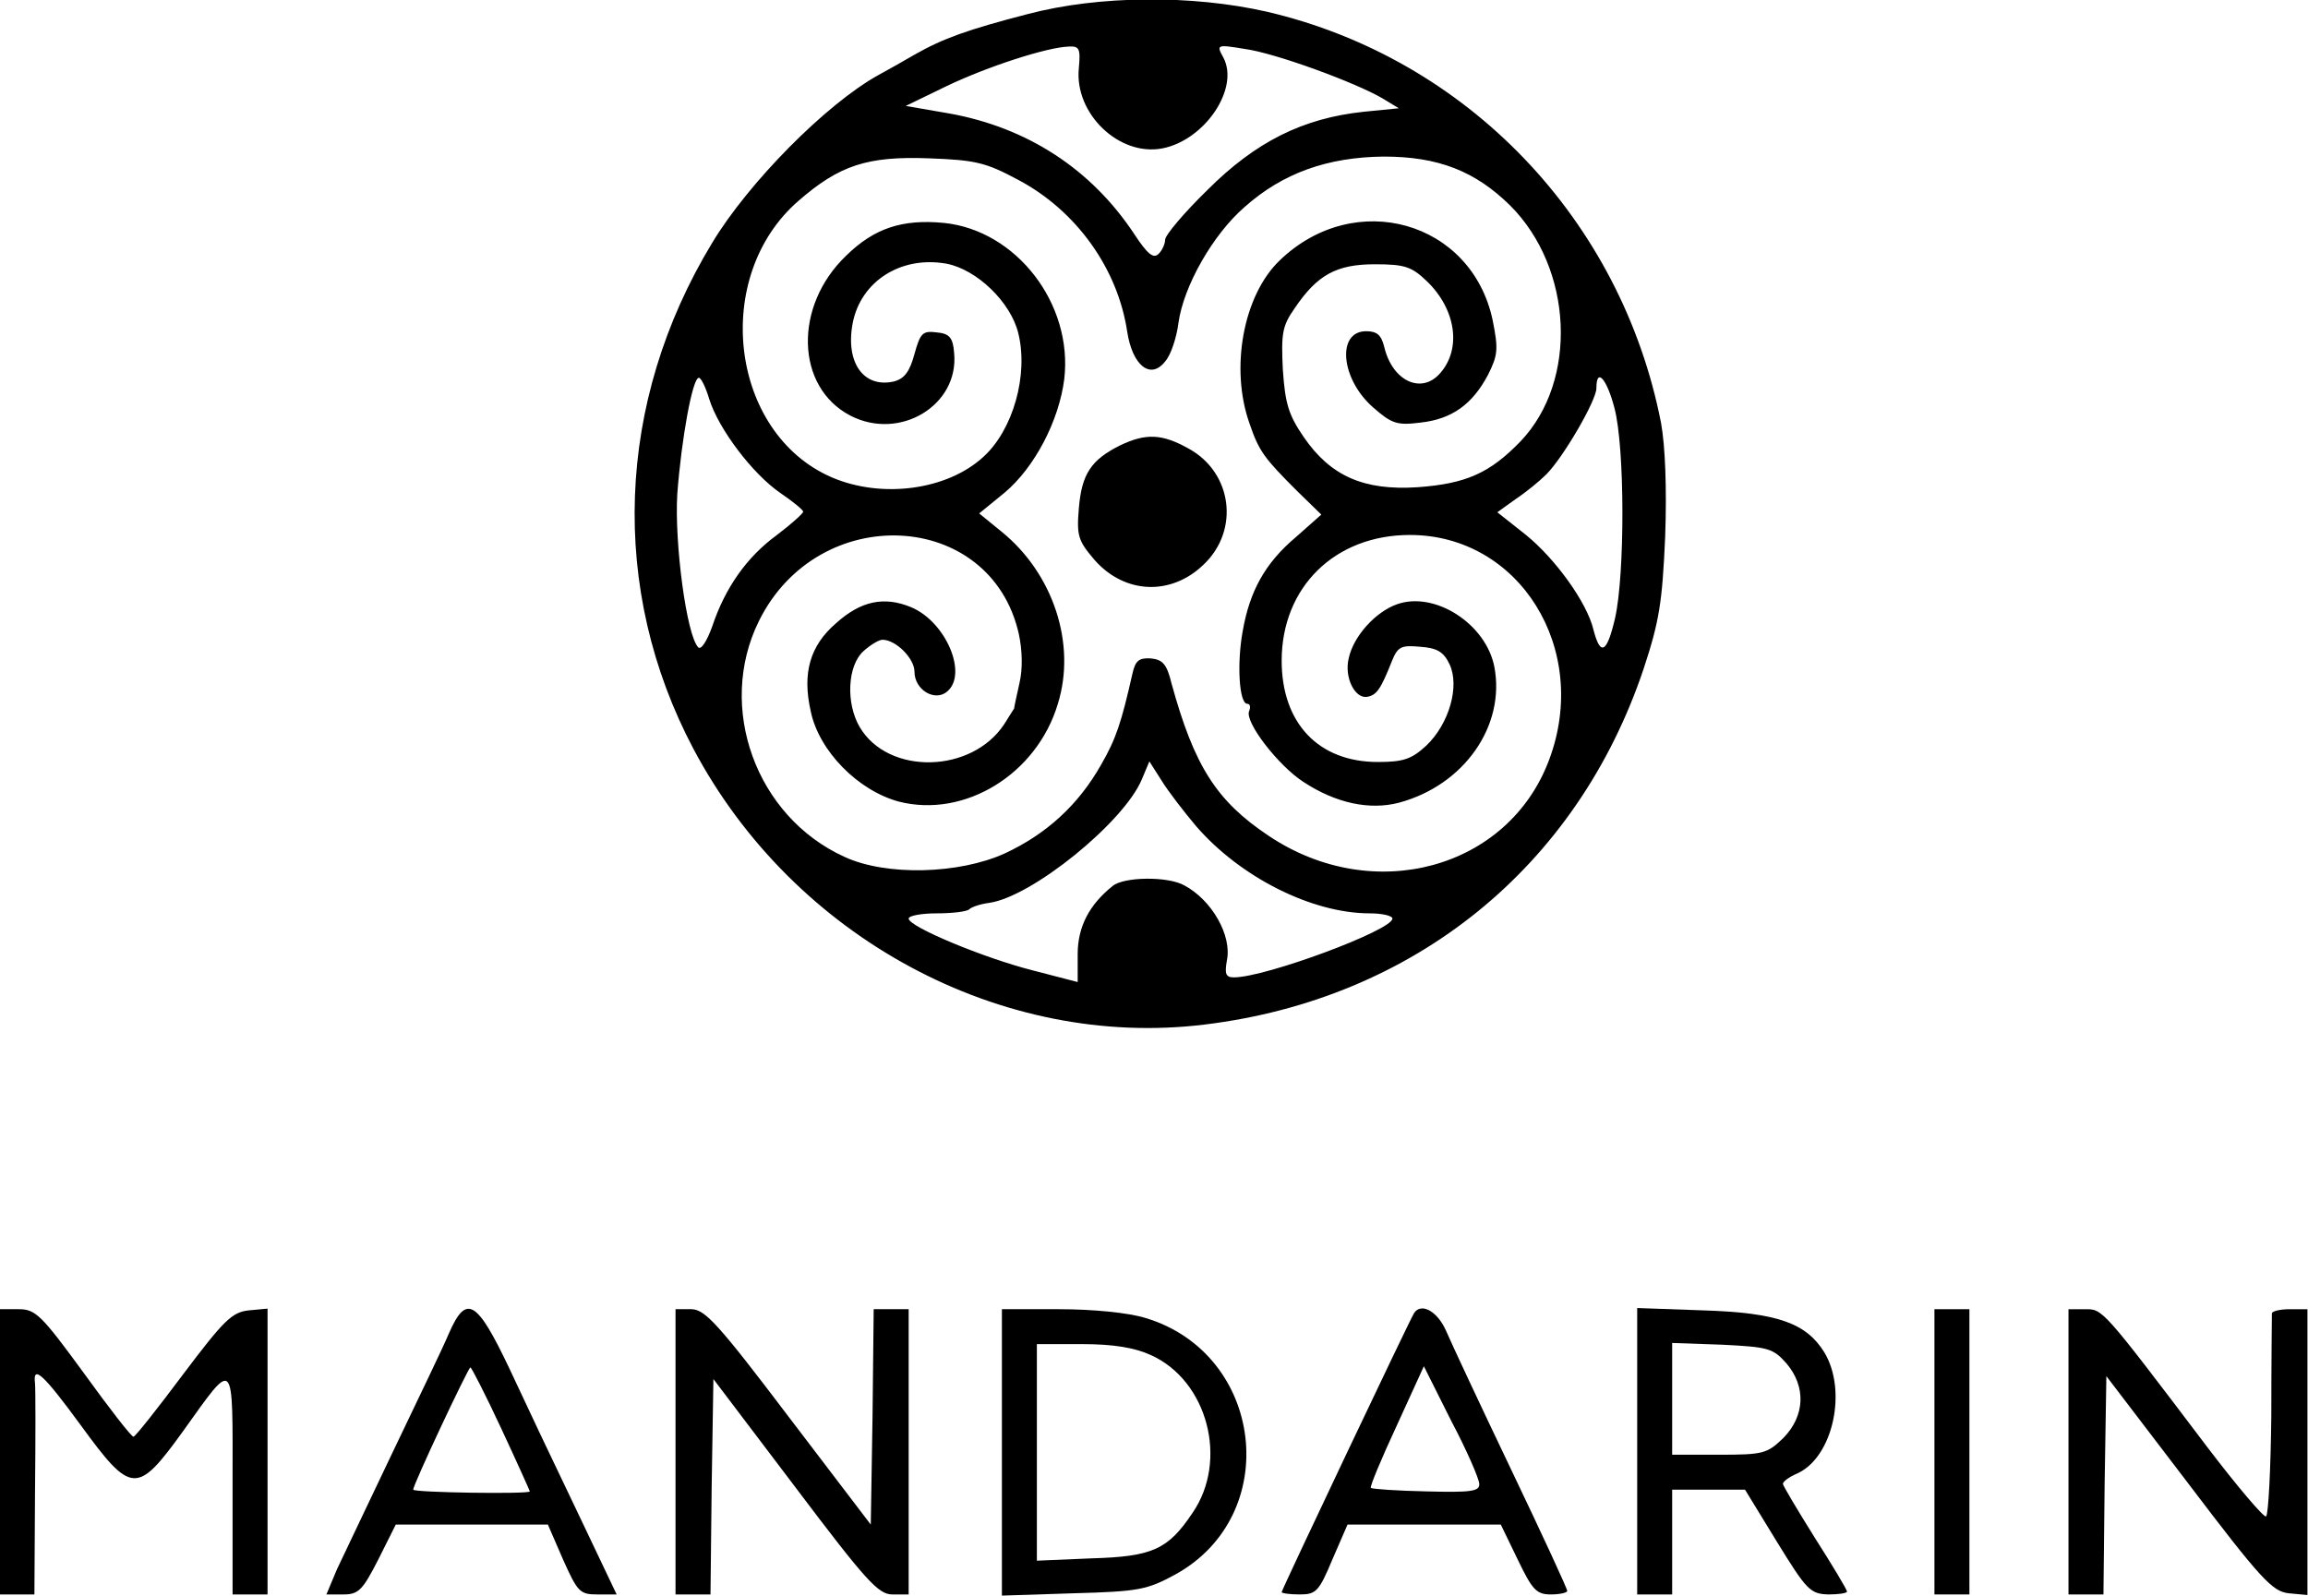 <svg width="600" height="415" viewBox="0 0 600 415" fill="none" xmlns="http://www.w3.org/2000/svg">
<g clip-path="url(#clip0_1_18771)">
<path d="M267.281 3.628C251.523 7.715 245.16 9.985 237.735 14.223C234.857 15.888 230.614 18.31 228.341 19.521C214.705 27.088 194.554 47.521 185.16 63.111C160.008 104.582 158.341 153.318 180.311 194.789C206.372 243.828 260.311 272.888 313.19 266.38C367.735 259.72 410.008 225.363 427.281 173.902C431.372 161.491 432.129 156.648 432.887 139.545C433.341 126.831 432.887 115.934 431.826 110.031C421.523 57.057 381.372 15.131 329.251 3.023C309.857 -1.366 285.766 -1.215 267.281 3.628ZM280.463 17.704C279.251 29.51 290.917 40.71 302.129 38.591C313.19 36.472 322.281 23.002 318.038 14.98C316.22 11.65 316.22 11.499 323.493 12.71C331.523 13.769 352.432 21.488 359.402 25.575L363.644 28.148L354.554 29.056C338.644 30.721 326.372 36.926 313.947 49.337C307.887 55.24 302.887 61.143 302.887 62.354C302.887 63.413 302.129 65.078 301.22 65.987C299.857 67.349 298.341 66.138 294.857 60.84C283.644 43.889 266.978 33.143 246.826 29.51L235.463 27.543L246.069 22.396C256.826 17.25 272.281 12.256 277.887 12.104C280.614 11.953 280.917 12.71 280.463 17.704ZM264.705 46.764C279.857 54.786 290.614 69.922 293.038 86.268C294.402 95.047 299.099 98.831 302.887 93.987C304.402 92.322 305.917 87.63 306.372 83.846C307.735 74.311 315.311 60.992 323.493 53.878C333.493 44.948 345.16 40.862 359.705 40.71C373.947 40.71 383.493 44.494 392.584 53.424C408.947 69.77 410.311 98.982 395.311 114.723C387.281 123.047 381.069 125.772 368.493 126.68C354.554 127.588 345.917 123.804 338.947 113.663C335.008 107.912 334.099 105.036 333.493 96.106C333.038 86.722 333.341 84.754 336.523 80.214C342.432 71.435 347.432 68.711 357.432 68.711C365.16 68.711 366.978 69.316 370.917 73.1C378.493 80.365 380.008 90.657 374.402 97.014C369.554 102.614 361.978 99.133 359.857 90.203C359.099 87.176 358.038 86.117 355.16 86.117C347.432 86.117 348.493 98.528 356.978 105.944C361.826 110.182 363.19 110.636 369.251 109.879C377.432 108.971 382.735 105.187 386.826 97.468C389.402 92.322 389.554 90.809 388.038 83.241C382.584 57.511 352.281 48.883 332.735 67.651C323.19 76.733 319.705 95.803 324.857 110.182C327.281 117.296 328.644 119.112 337.129 127.588L343.493 133.793L336.826 139.696C328.947 146.356 324.857 153.621 323.038 164.216C321.523 172.54 322.129 182.984 324.251 182.984C325.008 182.984 325.16 183.892 324.705 184.951C323.644 187.827 332.281 199.027 338.796 203.265C347.281 208.865 356.069 210.681 363.644 208.714C380.614 204.173 391.372 188.735 388.493 173.448C386.372 162.248 373.038 153.621 363.19 157.102C357.584 159.07 351.826 165.426 350.614 171.178C349.402 176.173 352.281 181.773 355.463 181.167C357.887 180.713 358.947 179.2 361.826 171.935C363.341 168.151 364.251 167.697 369.099 168.151C373.644 168.454 375.311 169.513 376.826 172.691C379.554 178.443 376.675 188.281 370.766 193.881C366.978 197.362 364.857 198.119 358.19 198.119C342.735 198.119 333.19 187.978 333.19 171.783C333.19 152.713 346.978 139.091 366.523 139.091C395.008 139.091 413.493 168.756 402.735 197.514C392.129 225.968 356.978 235.504 329.857 217.341C316.22 208.26 310.463 199.179 304.554 177.686C303.341 172.691 302.281 171.481 299.099 171.178C296.069 171.027 295.16 171.783 294.402 175.113C291.523 187.827 290.16 192.065 286.22 198.876C280.311 209.319 271.978 216.887 261.22 221.882C249.251 227.33 230.311 227.785 219.554 222.79C196.523 212.346 186.22 183.892 197.281 161.491C212.735 130.161 257.584 132.431 264.857 164.821C265.766 169.059 265.917 173.902 265.008 177.686C264.251 181.016 263.644 183.892 263.644 184.194C263.493 184.346 262.432 186.162 261.069 188.281C252.584 201.146 230.917 201.6 223.493 189.038C219.857 182.832 220.311 173.146 224.402 169.362C226.22 167.697 228.493 166.335 229.402 166.335C232.887 166.335 237.735 171.178 237.735 174.659C237.735 179.351 243.038 182.53 246.22 179.805C251.675 175.265 245.917 161.643 236.826 157.859C229.857 154.983 223.796 156.194 217.281 162.097C210.614 167.848 208.493 174.962 210.766 184.951C212.887 195.243 223.038 205.535 233.644 208.411C250.766 212.8 269.554 201.297 275.008 182.984C279.857 167.394 273.796 149.08 260.311 138.183L254.554 133.491L261.22 128.042C268.947 121.534 275.311 109.425 276.675 98.528C278.947 79.003 264.251 59.932 245.463 57.965C234.554 56.905 227.281 59.327 220.008 66.441C206.22 79.608 206.826 100.647 221.069 108.063C233.947 114.723 249.402 105.339 248.038 91.717C247.735 87.782 246.826 86.722 243.493 86.419C239.857 85.965 239.251 86.571 237.735 92.019C236.523 96.56 235.16 98.376 232.584 99.133C224.554 101.101 219.705 94.29 221.675 83.998C223.796 73.1 234.251 66.441 246.069 68.56C253.947 70.073 262.735 78.549 264.705 86.571C267.432 97.468 263.341 111.847 255.614 118.809C246.22 127.436 229.251 129.707 216.22 124.107C189.705 112.604 184.857 71.889 207.584 52.213C218.19 42.981 225.463 40.559 241.523 41.164C253.644 41.618 256.22 42.224 264.705 46.764ZM184.402 103.825C186.826 111.544 195.614 123.199 202.887 128.193C206.22 130.464 208.796 132.583 208.796 133.037C208.796 133.491 205.766 136.215 201.978 139.091C194.099 144.842 188.493 152.864 185.16 162.853C183.796 166.637 182.281 169.059 181.523 168.302C178.493 165.275 175.311 141.21 176.069 128.496C177.129 114.269 180.008 98.225 181.675 98.225C182.281 98.225 183.493 100.798 184.402 103.825ZM419.705 106.095C422.432 116.388 422.432 149.383 419.857 160.734C417.735 169.816 416.069 170.724 414.251 163.762C412.584 156.648 404.251 145.145 396.523 138.939L389.251 133.188L394.099 129.707C396.826 127.891 400.311 125.015 401.978 123.35C406.372 118.961 415.008 104.128 415.008 100.949C415.008 95.349 417.735 98.528 419.705 106.095ZM310.917 214.768C322.432 228.087 341.069 237.471 356.069 237.471C359.251 237.471 361.978 238.077 361.978 238.833C361.978 241.861 328.947 254.12 320.766 254.12C318.644 254.12 318.341 253.212 318.947 249.731C320.311 243.223 315.008 233.99 307.887 230.206C303.644 227.785 292.129 227.936 289.251 230.358C283.19 235.201 280.16 240.952 280.16 248.066V255.331L268.493 252.304C255.917 249.126 236.22 240.952 236.22 238.833C236.22 238.077 239.554 237.471 243.493 237.471C247.584 237.471 251.372 237.017 251.978 236.412C252.584 235.806 254.857 235.05 257.129 234.747C268.19 233.233 292.129 213.86 296.826 202.66L298.796 197.968L301.978 202.962C303.644 205.687 307.735 210.984 310.917 214.768Z" fill="black"/>
<path d="M291.221 115.781C283.645 119.565 281.221 123.197 280.463 132.127C279.857 139.392 280.312 140.603 284.554 145.598C292.433 154.528 304.554 154.982 313.039 146.657C322.281 137.727 320.312 122.895 309.099 116.689C302.13 112.754 297.887 112.602 291.221 115.781Z" fill="black"/>
<path d="M-0.145 377.473V414.555H4.401H8.946L9.098 388.371C9.249 374.143 9.249 361.127 9.098 359.613C8.492 354.77 11.219 357.192 21.068 370.662C34.098 388.522 35.613 388.673 47.431 372.327C61.219 353.105 60.462 352.348 60.462 385.646V414.555H65.007H69.552V377.322V340.24L64.704 340.694C60.31 341.148 58.189 343.267 47.583 357.343C40.916 366.273 35.158 373.538 34.704 373.538C34.249 373.689 28.492 366.273 21.825 357.04C10.765 341.905 9.249 340.391 4.855 340.391H-0.145V377.473Z" fill="black"/>
<path d="M116.674 346.748C115.158 350.381 108.492 364.154 102.128 377.473C95.765 390.792 89.249 404.566 87.583 408.047L84.856 414.555H89.249C93.189 414.555 94.249 413.495 98.34 405.474L102.886 396.392H122.734H142.431L146.371 405.474C150.158 413.95 150.765 414.555 155.31 414.555H160.31L150.007 392.911C144.249 380.954 136.371 364.305 132.431 355.829C123.946 337.97 121.219 336.305 116.674 346.748ZM130.31 371.419C134.401 380.197 137.734 387.614 137.734 387.765C137.734 388.522 107.431 388.068 107.431 387.311C107.28 386.252 121.674 355.678 122.28 355.527C122.583 355.527 126.219 362.64 130.31 371.419Z" fill="black"/>
<path d="M175.614 377.473V414.555H180.159H184.705L185.008 386.554L185.462 358.554L206.674 386.554C225.159 411.074 228.341 414.555 231.977 414.555H236.22V377.473V340.391H231.674H227.129L226.826 368.392L226.371 396.392L205.159 368.543C186.826 344.326 183.341 340.543 179.856 340.391H175.614V377.473Z" fill="black"/>
<path d="M260.461 377.624V414.857L279.097 414.252C296.067 413.798 298.188 413.344 305.461 409.409C333.643 393.97 328.643 351.894 297.734 342.661C293.34 341.299 284.097 340.391 275.309 340.391H260.461V377.624ZM299.249 352.348C313.946 359.008 319.4 379.743 310.006 393.365C303.643 402.9 299.552 404.717 283.794 405.171L269.552 405.776V377.624V349.472H281.37C289.4 349.472 295.006 350.38 299.249 352.348Z" fill="black"/>
<path d="M367.581 341.451C366.218 343.721 333.188 413.344 333.188 413.95C333.188 414.252 335.309 414.555 337.884 414.555C342.127 414.555 342.884 413.798 346.369 405.474L350.309 396.392H370.309H390.157L394.551 405.474C398.339 413.344 399.4 414.555 403.188 414.555C405.46 414.555 407.43 414.101 407.43 413.647C407.43 413.041 400.915 398.965 392.884 382.165C384.854 365.365 377.278 349.17 375.915 345.991C373.642 340.845 369.4 338.575 367.581 341.451ZM384.551 385.798C384.703 387.765 382.43 388.068 370.915 387.765C363.339 387.614 356.824 387.16 356.369 386.857C356.066 386.554 359.097 379.289 363.036 370.813L370.157 355.224L377.278 369.451C381.369 377.17 384.551 384.587 384.551 385.798Z" fill="black"/>
<path d="M425.613 377.322V414.555H430.159H434.704V400.933V387.311H444.25H453.644L461.977 400.933C469.704 413.495 470.613 414.404 475.31 414.555C477.886 414.555 480.159 414.252 480.159 413.798C480.159 413.344 476.371 406.987 471.825 399.874C467.28 392.609 463.492 386.252 463.492 385.798C463.492 385.192 465.159 383.981 467.28 383.073C476.522 378.835 480.31 361.581 474.25 351.591C469.553 344.024 462.128 341.299 442.734 340.694L425.613 340.089V377.322ZM464.401 354.467C469.553 360.521 469.25 368.089 463.644 373.841C459.401 377.927 458.492 378.23 446.977 378.23H434.704V363.7V349.17L447.734 349.624C459.704 350.229 460.916 350.532 464.401 354.467Z" fill="black"/>
<path d="M502.887 377.473V414.555H507.432H511.978V377.473V340.391H507.432H502.887V377.473Z" fill="black"/>
<path d="M537.734 377.474V414.556H542.28H546.825L547.128 386.101L547.583 357.798L568.946 385.799C587.886 410.772 590.765 413.799 595.007 414.253L599.856 414.707V377.625V340.392H595.31C592.886 340.392 590.765 340.846 590.613 341.452C590.613 342.208 590.462 354.165 590.462 368.09C590.31 382.015 589.704 393.82 589.098 394.274C588.492 394.577 581.674 386.555 573.946 376.415C546.219 339.787 546.674 340.392 541.977 340.392H537.734V377.474Z" fill="black"/>
</g>
<defs>
<clipPath id="clip0_1_18771">
<rect width="600" height="415" fill="white"/>
</clipPath>
</defs>
</svg>
